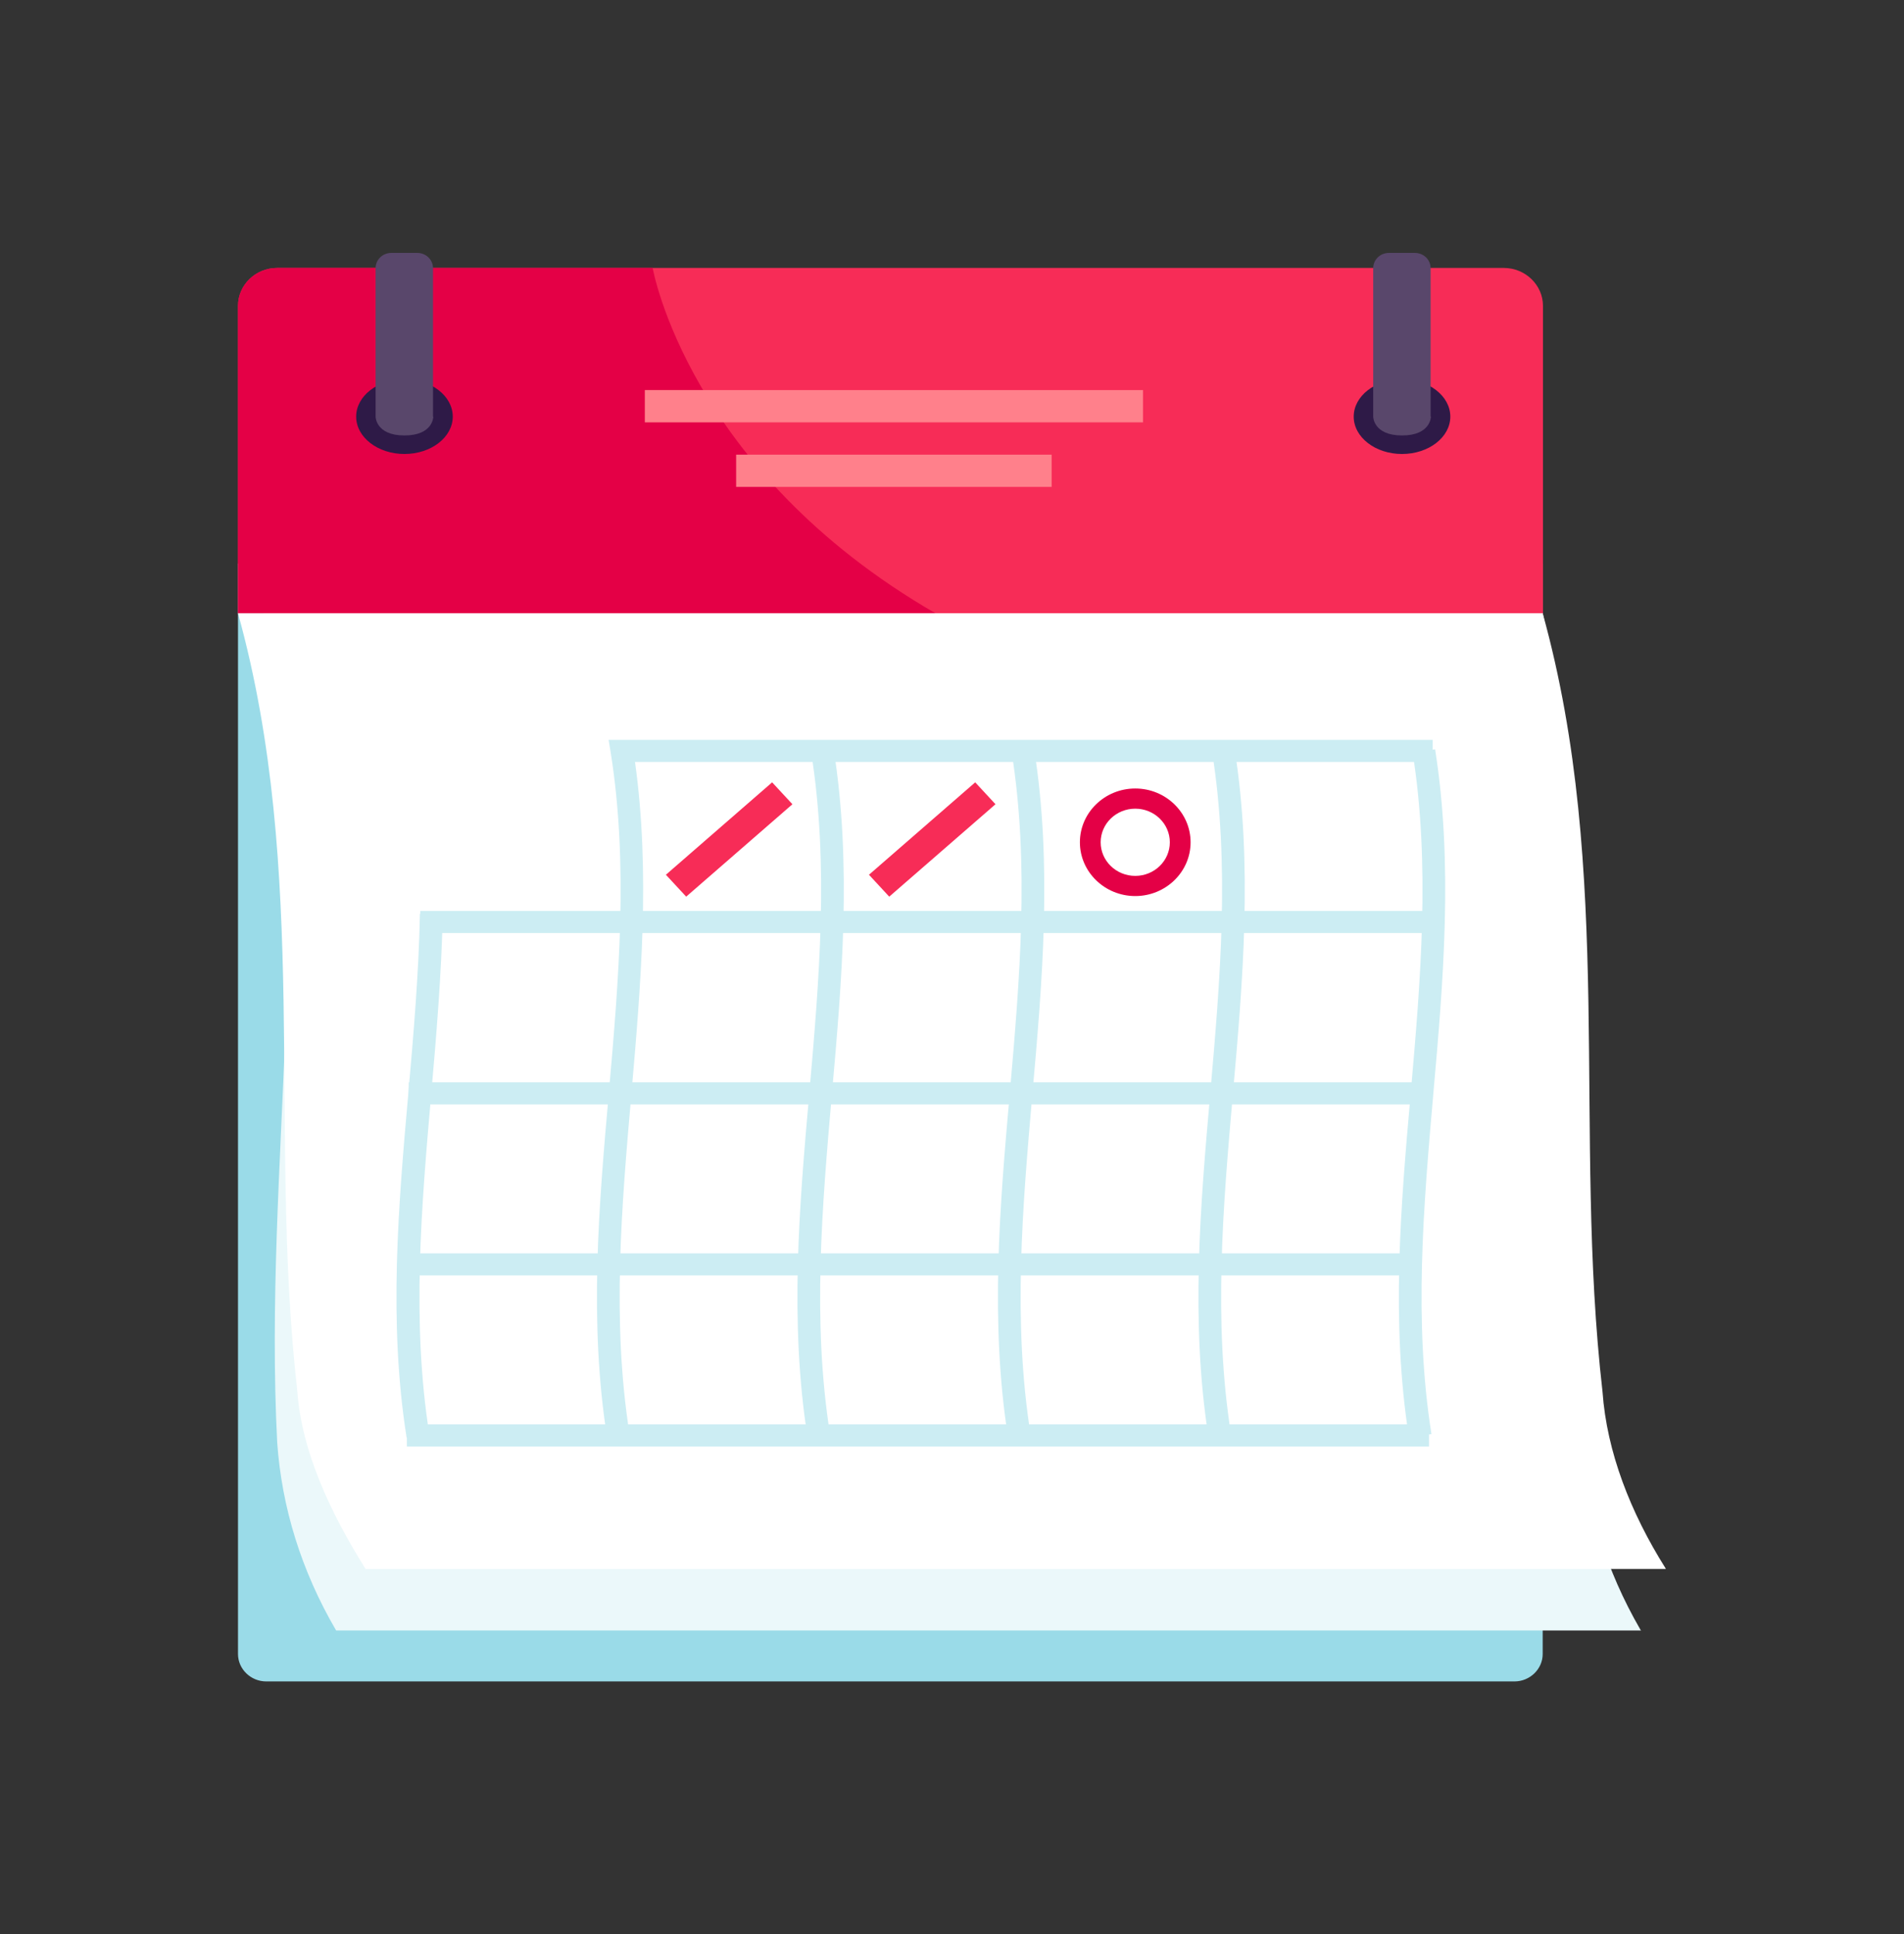 <svg width="64" height="65" viewBox="0 0 64 65" fill="none" xmlns="http://www.w3.org/2000/svg">
<rect x="0" y="0" width="64" height="65" fill="#333333" stroke="none"/>
<path d="M8 18.939H51.855V55.59C51.855 56.094 51.426 56.51 50.905 56.51H8.95C8.429 56.51 8 56.094 8 55.59V18.939Z" fill="#9ADBE8"/>
<path d="M9.317 9.005H50.547C51.273 9.005 51.865 9.579 51.865 10.281V20.611H8V10.281C8 9.579 8.592 9.005 9.317 9.005Z" fill="#F72C57"/>
<path d="M8 20.611V10.281C8 9.569 8.592 9.005 9.317 9.005H21.938C21.938 9.005 23.122 15.802 31.444 20.611" fill="#E40046"/>
<path d="M55.163 54.798H11.299C10.124 52.789 9.471 50.652 9.318 48.485C8.838 39.194 10.696 29.903 8.848 20.611H51.855C53.989 29.913 52.417 39.224 53.193 48.525C53.336 50.662 53.989 52.779 55.133 54.758C55.133 54.768 55.143 54.778 55.153 54.788L55.163 54.798Z" fill="#EBF8FA"/>
<path d="M56 52.73H12.288C11.104 50.84 10.134 48.772 9.991 46.734C9.011 38.026 10.41 29.319 8 20.611H51.855C54.274 29.329 52.865 38.056 53.866 46.773C54.009 48.792 54.805 50.83 55.98 52.7C55.98 52.71 55.99 52.72 56 52.73Z" fill="white"/>
<path d="M48.485 30.615H14.126V31.357H48.485V30.615Z" fill="#CCEDF3"/>
<path d="M48.097 36.374H13.738V37.116H48.097V36.374Z" fill="#CCEDF3"/>
<path d="M47.719 42.123H13.361V42.865H47.719V42.123Z" fill="#CCEDF3"/>
<path d="M48.035 47.872H13.676V48.614H48.035V47.872Z" fill="#CCEDF3"/>
<path d="M40.623 48.307C40.011 44.428 40.348 40.51 40.684 36.71C41.011 32.96 41.348 29.081 40.746 25.292L41.501 25.183C42.114 29.061 41.777 32.98 41.44 36.779C41.113 40.53 40.776 44.408 41.379 48.198L40.623 48.307Z" fill="#CCEDF3"/>
<path d="M47.36 48.307C46.748 44.428 47.085 40.51 47.422 36.71C47.748 32.96 48.085 29.081 47.483 25.292L48.239 25.183C48.851 29.061 48.514 32.98 48.177 36.779C47.85 40.53 47.514 44.408 48.116 48.198L47.36 48.307Z" fill="#CCEDF3"/>
<path d="M33.884 48.307C33.272 44.428 33.608 40.51 33.945 36.71C34.272 32.96 34.609 29.081 34.007 25.292L34.762 25.183C35.375 29.061 35.038 32.98 34.701 36.779C34.374 40.53 34.037 44.408 34.64 48.198L33.884 48.307Z" fill="#CCEDF3"/>
<path d="M27.145 48.307C26.532 44.428 26.869 40.51 27.206 36.71C27.533 32.96 27.87 29.081 27.267 25.292L28.023 25.183C28.636 29.061 28.299 32.98 27.962 36.779C27.635 40.53 27.298 44.408 27.9 48.198L27.145 48.307Z" fill="#CCEDF3"/>
<path d="M20.406 48.307C19.793 44.428 20.13 40.51 20.467 36.71C20.794 32.96 21.131 29.081 20.528 25.292L20.457 24.866H48.158V25.608H21.345C21.866 29.349 21.539 33.118 21.223 36.77C20.896 40.52 20.559 44.399 21.161 48.188L20.406 48.297V48.307Z" fill="#CCEDF3"/>
<path d="M13.666 48.307C13.054 44.428 13.391 40.51 13.728 36.72C13.901 34.751 14.075 32.713 14.116 30.714H14.882C14.841 32.752 14.667 34.8 14.493 36.789C14.167 40.54 13.83 44.418 14.432 48.208L13.677 48.317L13.666 48.307Z" fill="#CCEDF3"/>
<path d="M25.954 26.293L22.383 29.399L23.065 30.135L26.636 27.029L25.954 26.293Z" fill="#F72C57"/>
<path d="M32.78 26.293L29.209 29.399L29.89 30.135L33.462 27.029L32.78 26.293Z" fill="#F72C57"/>
<path d="M13.595 15.258C14.492 15.258 15.219 14.695 15.219 14.002C15.219 13.307 14.492 12.745 13.595 12.745C12.698 12.745 11.972 13.307 11.972 14.002C11.972 14.695 12.698 15.258 13.595 15.258Z" fill="#2E1A47"/>
<path d="M14.565 14.002C14.565 14.002 14.565 14.635 13.595 14.635C12.625 14.635 12.625 14.002 12.625 14.002V9.015C12.625 8.728 12.86 8.5 13.156 8.5H14.024C14.32 8.5 14.555 8.728 14.555 9.015V14.002H14.565Z" fill="#59476B"/>
<path d="M47.126 15.258C48.023 15.258 48.75 14.695 48.75 14.002C48.75 13.307 48.023 12.745 47.126 12.745C46.23 12.745 45.503 13.307 45.503 14.002C45.503 14.695 46.23 15.258 47.126 15.258Z" fill="#2E1A47"/>
<path d="M48.098 14.002C48.098 14.002 48.098 14.635 47.128 14.635C46.158 14.635 46.158 14.002 46.158 14.002V9.015C46.158 8.728 46.393 8.5 46.689 8.5H47.557C47.853 8.5 48.088 8.728 48.088 9.015V14.002H48.098Z" fill="#59476B"/>
<path d="M38.42 13.11H21.675V14.195H38.42V13.11Z" fill="#FF808B"/>
<path d="M35.349 15.28H24.744V16.364H35.349V15.28Z" fill="#FF808B"/>
<path d="M38.16 30.115C37.134 30.115 36.299 29.304 36.299 28.308C36.299 27.311 37.134 26.5 38.16 26.5C39.185 26.5 40.02 27.311 40.02 28.308C40.02 29.304 39.185 30.115 38.16 30.115ZM38.16 27.178C37.518 27.178 36.997 27.684 36.997 28.308C36.997 28.931 37.518 29.437 38.16 29.437C38.801 29.437 39.322 28.931 39.322 28.308C39.322 27.684 38.801 27.178 38.16 27.178Z" fill="#E40046"/>
</svg>
